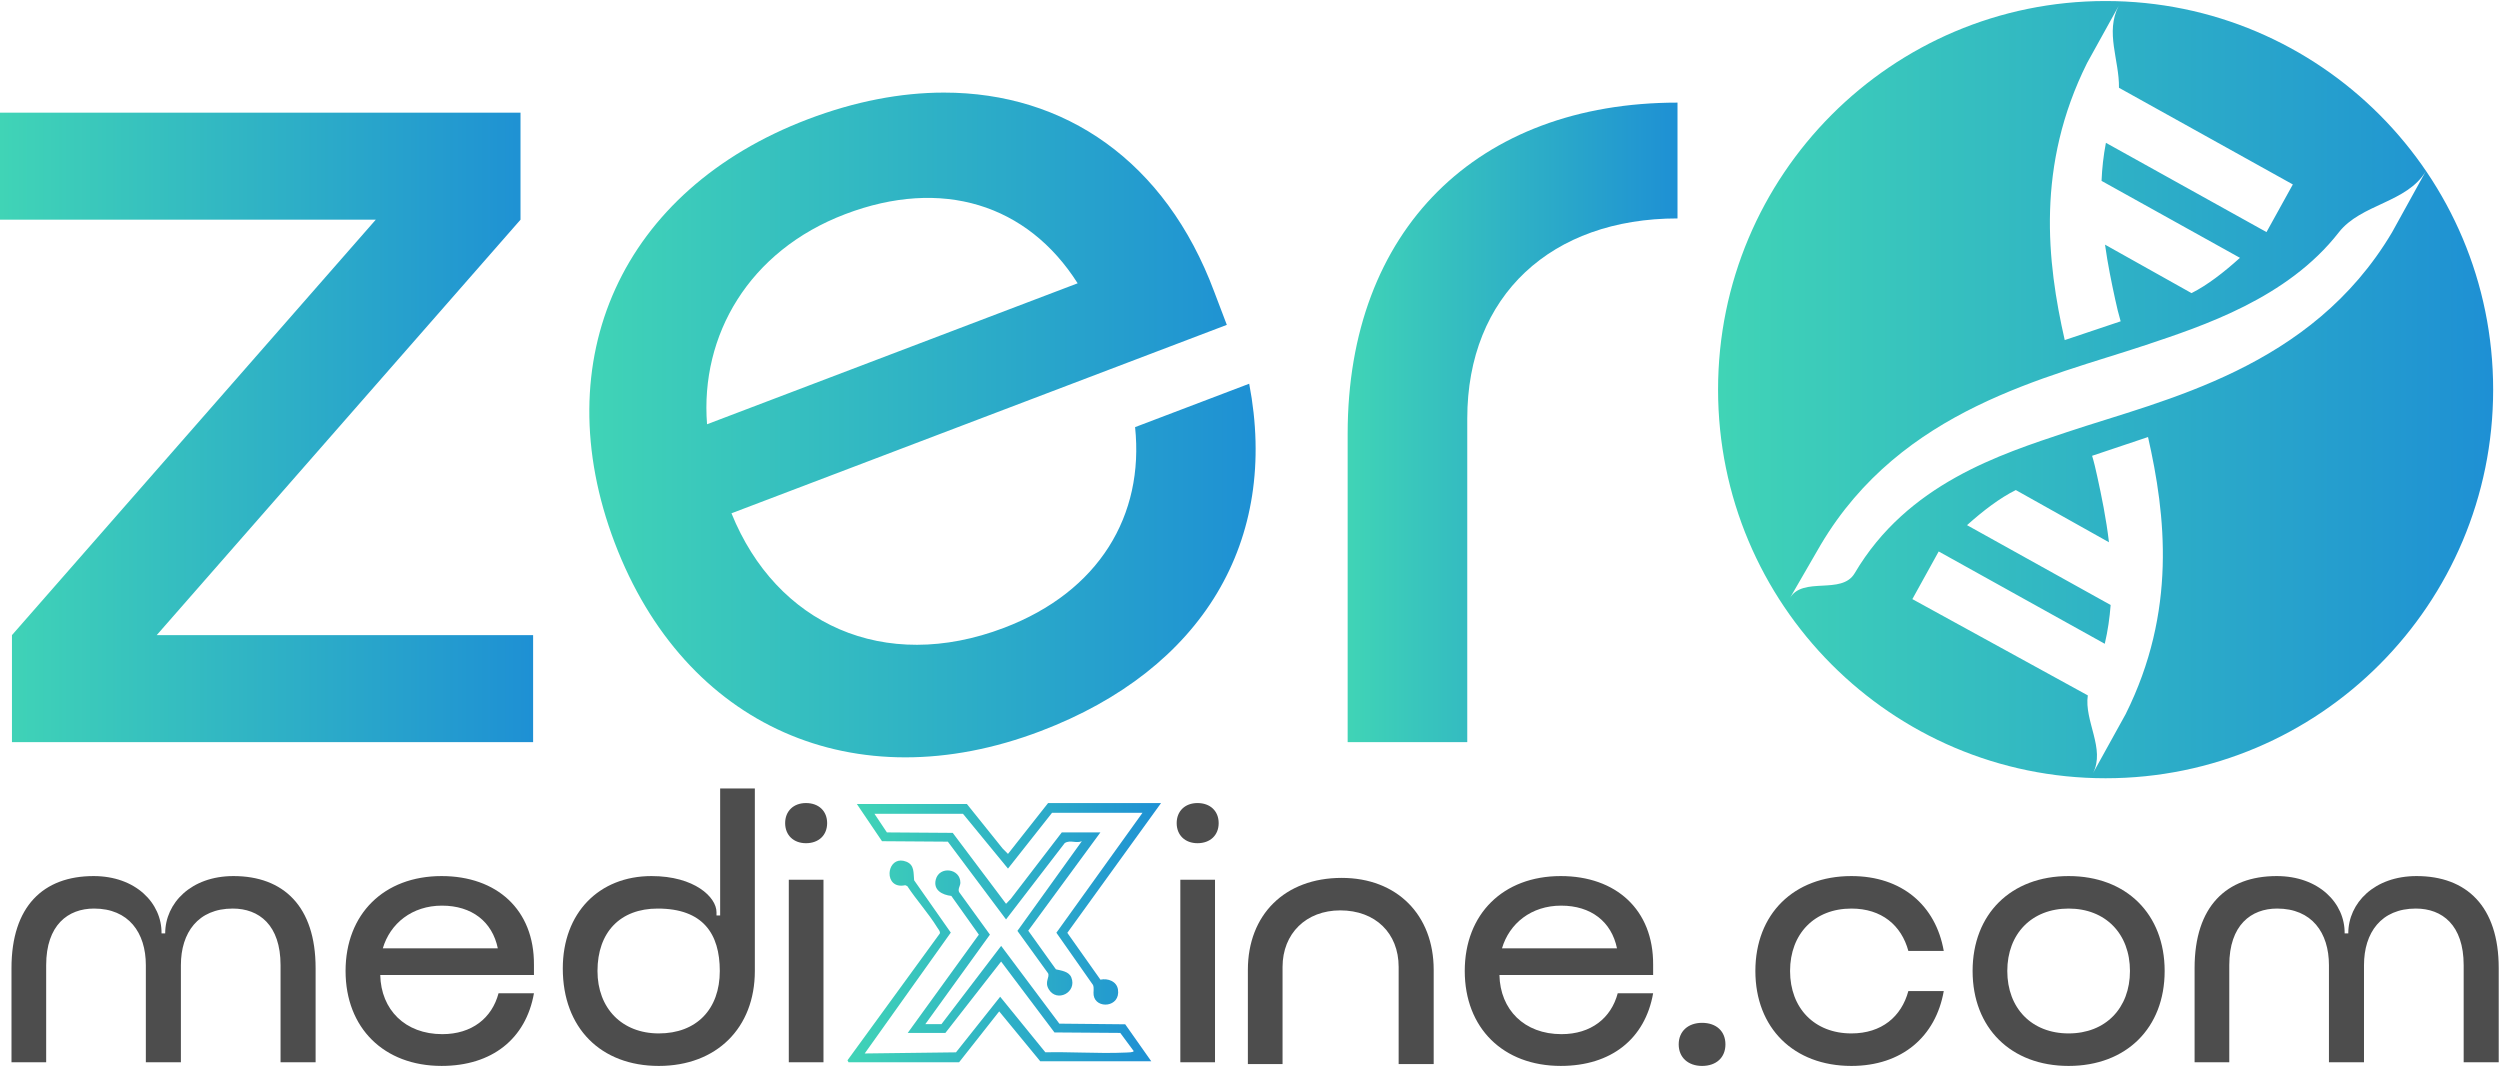 <svg xmlns="http://www.w3.org/2000/svg" viewBox="0 0 315.458 134.457" height="134.457" width="315.458" id="svg2" version="1.1">
  <defs id="defs6">
    <linearGradient id="linearGradient30" spreadMethod="pad" gradientTransform="matrix(50.527,0,0,-50.527,246.967,194.134)" gradientUnits="userSpaceOnUse" y2="0" x2="1" y1="0" x1="0">
      <stop id="stop26" offset="0" style="stop-opacity:1;stop-color:#40d4b6"></stop>
      <stop id="stop28" offset="1" style="stop-opacity:1;stop-color:#1e90d4"></stop>
    </linearGradient>
    <linearGradient id="linearGradient50" spreadMethod="pad" gradientTransform="matrix(63.075,0,0,-63.075,302.814,194.364)" gradientUnits="userSpaceOnUse" y2="0" x2="1" y1="0" x1="0">
      <stop id="stop46" offset="0" style="stop-opacity:1;stop-color:#40d4b6"></stop>
      <stop id="stop48" offset="1" style="stop-opacity:1;stop-color:#1e90d4"></stop>
    </linearGradient>
    <linearGradient id="linearGradient70" spreadMethod="pad" gradientTransform="matrix(31.223,0,0,-31.223,374.599,194.61)" gradientUnits="userSpaceOnUse" y2="0" x2="1" y1="0" x1="0">
      <stop id="stop66" offset="0" style="stop-opacity:1;stop-color:#40d4b6"></stop>
      <stop id="stop68" offset="1" style="stop-opacity:1;stop-color:#1e90d4"></stop>
    </linearGradient>
    <clipPath id="clipPath80" clipPathUnits="userSpaceOnUse">
      <path id="path78" d="M 0,360 H 720 V 0 H 0 Z"></path>
    </clipPath>
    <linearGradient id="linearGradient138" spreadMethod="pad" gradientTransform="matrix(28.797,0,0,-28.797,328.14,149.035)" gradientUnits="userSpaceOnUse" y2="0" x2="1" y1="0" x1="0">
      <stop id="stop134" offset="0" style="stop-opacity:1;stop-color:#40d4b6"></stop>
      <stop id="stop136" offset="1" style="stop-opacity:1;stop-color:#1e90d4"></stop>
    </linearGradient>
    <linearGradient id="linearGradient158" spreadMethod="pad" gradientTransform="matrix(28.757,0,0,-28.757,327.254,143.586)" gradientUnits="userSpaceOnUse" y2="0" x2="1" y1="0" x1="0">
      <stop id="stop154" offset="0" style="stop-opacity:1;stop-color:#40d4b6"></stop>
      <stop id="stop156" offset="1" style="stop-opacity:1;stop-color:#1e90d4"></stop>
    </linearGradient>
    <linearGradient id="linearGradient178" spreadMethod="pad" gradientTransform="matrix(66.945,0,0,-66.945,414.588,194.818)" gradientUnits="userSpaceOnUse" y2="0" x2="1" y1="0" x1="0">
      <stop id="stop174" offset="0" style="stop-opacity:1;stop-color:#40d4b6"></stop>
      <stop id="stop176" offset="1" style="stop-opacity:1;stop-color:#1e90d4"></stop>
    </linearGradient>
  </defs>
  <g transform="matrix(1.333,0,0,-1.333,-329.289,312.712)" id="g10">
    <g id="g14">
      <g id="g16">
        <g id="g22">
          <g id="g24">
            <path id="path32" style="fill:url(#linearGradient30);stroke:none" d="m 282.599,213.797 h -35.632 v 10.129 h 49.334 V 213.797 L 261.862,174.47 h 35.632 V 164.342 H 248.16 v 10.128 z"></path>
          </g>
        </g>
      </g>
    </g>
    <g id="g34">
      <g id="g36">
        <g id="g42">
          <g id="g44">
            <path id="path52" style="fill:url(#linearGradient50);stroke:none" d="m 323.501,223.304 c -17.599,-6.696 -24.887,-22.727 -18.28,-40.1 v 0 c 6.611,-17.378 22.711,-24.514 40.312,-17.819 v 0 c 15.369,5.846 22.593,18.031 19.746,32.884 v 0 l -10.802,-4.109 c 0.875,-8.337 -3.385,-15.568 -12.409,-19 v 0 c -11.36,-4.321 -21.552,0.345 -25.798,10.843 v 0 l 46.891,17.837 -1.186,3.119 c -4.624,12.408 -14.165,18.869 -25.586,18.868 v 0 c -4.1,0 -8.445,-0.834 -12.888,-2.523 m 3.543,-8.98 c 9.134,3.475 17.236,0.947 21.997,-6.549 v 0 l -35.083,-13.344 c -0.654,8.421 3.953,16.419 13.086,19.893"></path>
          </g>
        </g>
      </g>
    </g>
    <g id="g54">
      <g id="g56">
        <g id="g62">
          <g id="g64">
            <path id="path72" style="fill:url(#linearGradient70);stroke:none" d="m 374.599,193.537 v -29.195 h 11.322 v 30.625 c 0,11.68 7.985,18.949 19.902,18.949 v 0 10.963 c -18.949,0 -31.224,-12.035 -31.224,-31.342"></path>
          </g>
        </g>
      </g>
    </g>
    <g id="g74">
      <g clip-path="url(#clipPath80)" id="g76">
        <g transform="translate(276.904,142.955)" id="g82">
          <path id="path84" style="fill:#4d4d4d;fill-opacity:1;fill-rule:nonzero;stroke:none" d="m 0,0 v -8.917 h -3.318 v 9.193 c 0,3.802 -2.038,5.357 -4.526,5.357 -3.284,0 -4.908,-2.281 -4.908,-5.357 v -9.193 h -3.318 v 9.193 c 0,3.076 -1.625,5.357 -4.907,5.357 -2.454,0 -4.528,-1.555 -4.528,-5.357 v -9.193 h -3.283 V 0 c 0,5.84 3.007,8.708 7.775,8.708 3.975,0 6.463,-2.557 6.429,-5.425 h 0.346 c 0,2.868 2.453,5.425 6.462,5.425 C -3.041,8.708 0,5.84 0,0"></path>
        </g>
        <g transform="translate(294.152,144.821)" id="g86">
          <path id="path88" style="fill:#4d4d4d;fill-opacity:1;fill-rule:nonzero;stroke:none" d="M 0,0 C -0.519,2.523 -2.454,4.043 -5.288,4.043 -8.122,4.043 -10.195,2.35 -10.887,0 Z m -11.129,-2.523 c 0.07,-3.283 2.35,-5.599 5.876,-5.599 2.799,0 4.7,1.521 5.322,3.871 h 3.352 c -0.76,-4.32 -3.974,-6.878 -8.744,-6.878 -5.46,0 -9.089,3.594 -9.089,8.987 0,5.39 3.629,8.984 9.089,8.984 5.219,0 8.778,-3.178 8.744,-8.397 v -0.968 z"></path>
        </g>
        <g transform="translate(309.393,136.768)" id="g90">
          <path id="path92" style="fill:#4d4d4d;fill-opacity:1;fill-rule:nonzero;stroke:none" d="m 0,0 c 3.56,0 5.772,2.281 5.772,5.91 0,3.525 -1.59,5.909 -5.876,5.909 -3.56,0 -5.702,-2.246 -5.702,-5.909 C -5.806,2.384 -3.49,0 0,0 m -0.691,14.895 c 4.078,0 6.151,-2.004 6.151,-3.421 V 11.163 H 5.806 V 23.189 H 9.09 V 5.91 C 9.09,0.518 5.46,-3.077 0,-3.077 c -5.495,0 -9.09,3.595 -9.09,9.228 0,5.253 3.422,8.744 8.399,8.744"></path>
        </g>
        <path id="path94" style="fill:#4d4d4d;fill-opacity:1;fill-rule:nonzero;stroke:none" d="m 321.697,151.318 h 3.283 v -17.28 h -3.283 z m 1.625,7.257 c 1.209,0 2.004,-0.76 2.004,-1.9 0,-1.141 -0.795,-1.901 -2.004,-1.901 -1.176,0 -1.971,0.76 -1.971,1.901 0,1.14 0.795,1.9 1.971,1.9"></path>
        <path id="path96" style="fill:#4d4d4d;fill-opacity:1;fill-rule:nonzero;stroke:none" d="m 358.76,151.318 h 3.283 v -17.28 h -3.283 z m 1.624,7.257 c 1.209,0 2.005,-0.76 2.005,-1.9 0,-1.141 -0.796,-1.901 -2.005,-1.901 -1.175,0 -1.97,0.76 -1.97,1.901 0,1.14 0.795,1.9 1.97,1.9"></path>
        <g transform="translate(368.436,133.865)" id="g98">
          <path id="path100" style="fill:#4d4d4d;fill-opacity:1;fill-rule:nonzero;stroke:none" d="m 0,0 h -3.283 v 8.917 c 0,5.218 3.49,8.708 8.882,8.708 5.218,0 8.708,-3.49 8.708,-8.708 V 0 H 10.99 v 9.193 c 0,3.214 -2.212,5.357 -5.53,5.357 C 2.246,14.55 0,12.372 0,9.193 Z"></path>
        </g>
        <g transform="translate(400.095,144.821)" id="g102">
          <path id="path104" style="fill:#4d4d4d;fill-opacity:1;fill-rule:nonzero;stroke:none" d="M 0,0 C -0.519,2.523 -2.454,4.043 -5.288,4.043 -8.122,4.043 -10.195,2.35 -10.887,0 Z m -11.129,-2.523 c 0.07,-3.283 2.35,-5.599 5.876,-5.599 2.799,0 4.7,1.521 5.322,3.871 h 3.352 c -0.76,-4.32 -3.974,-6.878 -8.744,-6.878 -5.46,0 -9.089,3.594 -9.089,8.987 0,5.39 3.629,8.984 9.089,8.984 5.219,0 8.778,-3.178 8.744,-8.397 v -0.968 z"></path>
        </g>
        <g transform="translate(408.148,137.77)" id="g106">
          <path id="path108" style="fill:#4d4d4d;fill-opacity:1;fill-rule:nonzero;stroke:none" d="m 0,0 c 1.348,0 2.212,-0.795 2.212,-2.039 0,-1.244 -0.864,-2.04 -2.212,-2.04 -1.313,0 -2.212,0.796 -2.212,2.04 C -2.212,-0.795 -1.313,0 0,0"></path>
        </g>
        <g transform="translate(422.284,136.768)" id="g110">
          <path id="path112" style="fill:#4d4d4d;fill-opacity:1;fill-rule:nonzero;stroke:none" d="M 0,0 C 2.869,0 4.734,1.589 5.391,4.009 H 8.743 C 7.984,-0.312 4.769,-3.077 0,-3.077 c -5.461,0 -9.09,3.595 -9.09,8.987 0,5.39 3.629,8.985 9.09,8.985 4.769,0 7.984,-2.765 8.743,-7.085 H 5.391 C 4.734,10.23 2.869,11.819 0,11.819 -3.49,11.819 -5.806,9.435 -5.806,5.91 -5.806,2.384 -3.49,0 0,0"></path>
        </g>
        <g transform="translate(442.847,136.768)" id="g114">
          <path id="path116" style="fill:#4d4d4d;fill-opacity:1;fill-rule:nonzero;stroke:none" d="M 0,0 C 3.49,0 5.806,2.384 5.806,5.91 5.806,9.435 3.49,11.819 0,11.819 -3.49,11.819 -5.806,9.435 -5.806,5.91 -5.806,2.384 -3.49,0 0,0 m 0,14.895 c 5.461,0 9.09,-3.595 9.09,-8.985 0,-5.392 -3.629,-8.987 -9.09,-8.987 -5.461,0 -9.09,3.595 -9.09,8.987 0,5.39 3.629,8.985 9.09,8.985"></path>
        </g>
        <g transform="translate(483.56,142.955)" id="g118">
          <path id="path120" style="fill:#4d4d4d;fill-opacity:1;fill-rule:nonzero;stroke:none" d="m 0,0 v -8.917 h -3.318 v 9.193 c 0,3.802 -2.039,5.357 -4.527,5.357 -3.284,0 -4.908,-2.281 -4.908,-5.357 v -9.193 h -3.318 v 9.193 c 0,3.076 -1.624,5.357 -4.907,5.357 -2.454,0 -4.528,-1.555 -4.528,-5.357 v -9.193 h -3.283 V 0 c 0,5.84 3.007,8.708 7.776,8.708 3.974,0 6.462,-2.557 6.428,-5.425 h 0.345 c 0,2.868 2.454,5.425 6.463,5.425 C -3.041,8.708 0,5.84 0,0"></path>
        </g>
      </g>
    </g>
    <g id="g122">
      <g id="g124">
        <g id="g130">
          <g id="g132">
            <path id="path140" style="fill:url(#linearGradient138);stroke:none" d="m 346.242,158.576 -3.797,-4.816 -0.507,0.512 -3.381,4.211 h -10.418 l 2.381,-3.52 6.232,-0.044 5.508,-7.361 5.553,7.224 c 0.28,0.185 0.57,0.154 0.863,0.124 v 0 c 0.251,-0.025 0.505,-0.051 0.76,0.058 v 0 l -6.098,-8.489 2.904,-4.017 c 0.172,-0.388 -0.36,-0.799 0.06,-1.508 v 0 c 0.767,-1.294 2.709,-0.294 2.138,1.12 v 0 c -0.231,0.572 -0.952,0.643 -1.458,0.765 v 0 l -2.619,3.658 6.832,9.304 h -3.656 l -4.824,-6.286 -0.453,-0.473 -5.047,6.714 -6.232,0.044 -1.177,1.761 h 8.38 l 4.259,-5.185 4.168,5.277 h 8.564 l -8.151,-11.35 3.471,-4.95 c 0.119,-0.312 0.01,-0.646 0.057,-0.962 v 0 c 0.199,-1.348 2.566,-1.167 2.302,0.543 v 0 c -0.12,0.775 -0.961,1.08 -1.659,0.927 v 0 l -3.135,4.433 8.874,12.286 z"></path>
          </g>
        </g>
      </g>
    </g>
    <g id="g142">
      <g id="g144">
        <g id="g150">
          <g id="g152">
            <path id="path160" style="fill:url(#linearGradient158);stroke:none" d="m 331.235,151.943 c -0.022,-0.685 0.434,-1.372 1.487,-1.145 v 0 l 0.193,-0.086 c 0.865,-1.317 2.02,-2.589 2.838,-3.922 v 0 c 0.097,-0.159 0.297,-0.358 0.244,-0.556 v 0 l -8.743,-12.008 0.099,-0.189 h 10.463 l 3.797,4.817 3.888,-4.724 h 10.509 l -2.468,3.503 -6.236,0.061 -5.508,7.361 -5.649,-7.406 h -1.528 l 6.115,8.472 -2.92,4.034 c -0.136,0.291 0.12,0.582 0.122,0.873 v 0 c 0.009,1.371 -1.992,1.619 -2.328,0.307 v 0 c -0.256,-1.001 0.609,-1.454 1.472,-1.55 v 0 l 2.605,-3.664 -6.733,-9.306 h 3.565 l 5.276,6.758 5.05,-6.711 6.229,-0.045 1.269,-1.714 c 0.01,-0.137 -0.593,-0.138 -0.688,-0.143 v 0 c -1.395,-0.065 -2.821,-0.035 -4.245,-0.003 v 0 c -1.15,0.025 -2.298,0.05 -3.427,0.025 v 0 l -4.278,5.258 -4.182,-5.262 -8.641,-0.107 8.149,11.442 -3.47,4.951 c -0.076,0.687 0.057,1.446 -0.738,1.762 v 0 c -0.189,0.075 -0.363,0.108 -0.521,0.108 v 0 c -0.667,0 -1.047,-0.595 -1.067,-1.191"></path>
          </g>
        </g>
      </g>
    </g>
    <g transform="matrix(1.096,0,0,1.099,-44.727,-16.396)" id="g162">
      <g id="g164">
        <g id="g170">
          <g id="g172">
            <path id="path180" style="fill:url(#linearGradient178);stroke:none" d="m 414.589,194.818 c 0,-18.486 14.986,-33.472 33.472,-33.472 v 0 c 18.486,0 33.472,14.986 33.472,33.472 v 0 c 0,18.487 -14.986,33.472 -33.472,33.472 v 0 c -18.486,0 -33.472,-14.985 -33.472,-33.472 m 31.874,28.139 2.723,4.907 c -1.175,-2.266 0.064,-4.665 0.029,-7.045 v 0 l 15.017,-8.326 -2.275,-4.104 -13.87,7.689 c -0.213,-1.101 -0.332,-2.197 -0.377,-3.278 v 0 l 11.954,-6.628 c -1.391,-1.254 -2.817,-2.353 -4.183,-3.04 v 0 l -7.471,4.175 c 0.234,-1.68 0.561,-3.26 0.871,-4.681 v 0 c 0.142,-0.653 0.295,-1.305 0.479,-1.923 v 0 l -4.83,-1.616 c -1.532,6.724 -2.49,15.029 1.933,23.87 m -23.004,-41.493 c 6.983,11.738 19.577,14.368 28.074,17.198 v 0 c 4.932,1.644 12.233,4.025 16.66,9.693 v 0 c 1.935,2.477 5.909,2.548 7.532,5.291 v 0 l -2.93,-5.288 c -6.981,-11.733 -19.58,-14.368 -28.074,-17.198 v 0 c -5.722,-1.906 -13.771,-4.431 -18.333,-12.155 v 0 c -1.128,-1.909 -4.483,-0.23 -5.603,-2.152 v 0 z m 23.876,5.893 c -0.131,0.598 -0.268,1.198 -0.441,1.763 v 0 l 4.83,1.616 c 1.53,-6.726 2.492,-15.021 -1.934,-23.871 v 0 l -2.818,-5.08 c 1.083,2.093 -0.775,4.504 -0.449,6.697 v 0 l -15.154,8.293 2.275,4.104 14.344,-7.952 c 0.266,1.125 0.423,2.241 0.507,3.341 v 0 l -12.404,6.877 c 1.402,1.251 2.835,2.343 4.214,3.023 v 0 l 8.046,-4.496 c -0.24,2.048 -0.639,3.968 -1.016,5.685"></path>
          </g>
        </g>
      </g>
    </g>
  </g>
</svg>
